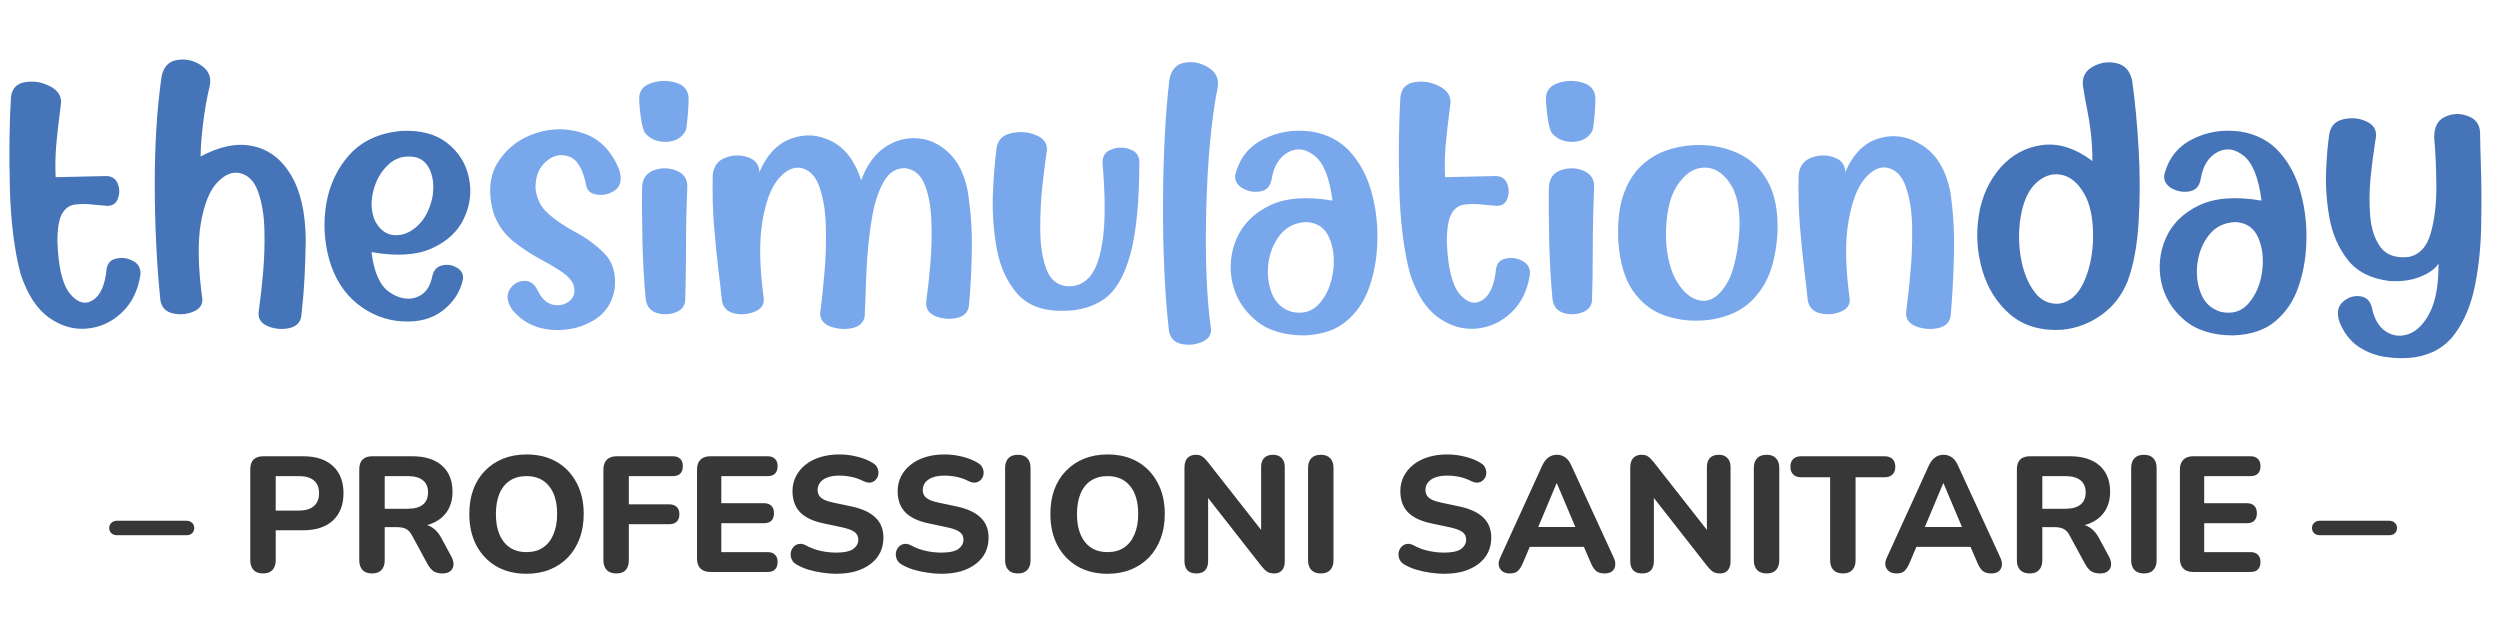 <svg width="362" height="91" viewBox="0 0 362 91" fill="none" xmlns="http://www.w3.org/2000/svg">
<path d="M15.432 38.991C15.545 38.124 16.015 37.606 16.844 37.437C17.673 37.248 18.473 37.361 19.245 37.776C20.017 38.171 20.385 38.812 20.347 39.697C20.008 42.013 19.113 43.859 17.663 45.234C16.232 46.608 14.556 47.39 12.635 47.578C10.714 47.767 8.868 47.239 7.098 45.996C5.347 44.753 3.981 42.663 3.002 39.725C2.079 36.316 1.552 32.088 1.42 27.041C1.307 21.975 1.364 17.644 1.59 14.047C1.74 12.804 2.418 12.088 3.623 11.9C4.829 11.693 5.996 11.871 7.126 12.436C8.275 12.982 8.85 13.774 8.85 14.809C8.793 15.318 8.718 15.93 8.624 16.645C8.454 17.926 8.294 19.376 8.143 20.996C8.012 22.597 7.983 24.15 8.059 25.657L15.488 25.488C16.279 25.544 16.806 25.93 17.07 26.646C17.334 27.343 17.334 28.049 17.07 28.764C16.825 29.461 16.307 29.81 15.516 29.81C14.951 29.772 14.405 29.725 13.878 29.668C12.748 29.518 11.759 29.499 10.912 29.612C10.083 29.706 9.443 30.149 8.991 30.94C8.539 31.712 8.313 33.058 8.313 34.979C8.445 38.689 9.047 41.203 10.121 42.522C11.213 43.84 12.315 44.16 13.426 43.482C14.537 42.785 15.206 41.288 15.432 38.991ZM23.398 11.052C23.699 9.64 24.462 8.849 25.686 8.679C26.91 8.491 28.05 8.745 29.104 9.442C30.159 10.139 30.592 11.08 30.404 12.267C29.952 14.188 29.613 16.109 29.387 18.03C29.161 19.951 29.048 21.495 29.048 22.663C31.835 21.156 34.368 20.657 36.647 21.165C38.944 21.655 40.781 23.058 42.155 25.375C43.53 27.691 44.236 30.817 44.274 34.753C44.218 38.689 44.039 42.013 43.737 44.725C43.7 45.121 43.662 45.488 43.624 45.827C43.474 46.731 42.88 47.296 41.845 47.522C40.828 47.729 39.83 47.644 38.85 47.268C37.871 46.872 37.4 46.222 37.438 45.318C37.457 45.111 37.485 44.876 37.523 44.612C37.711 43.313 37.899 41.627 38.087 39.556C38.276 37.484 38.342 35.375 38.285 33.228C38.229 31.081 37.918 29.245 37.353 27.719C36.807 26.175 35.884 25.28 34.585 25.035C33.492 24.866 32.419 25.365 31.364 26.533C30.309 27.681 29.547 29.621 29.076 32.352C28.605 35.083 28.68 38.736 29.302 43.313C29.34 44.16 28.888 44.772 27.946 45.149C27.004 45.526 26.025 45.601 25.008 45.375C23.991 45.13 23.398 44.509 23.228 43.51C22.701 38.388 22.428 32.879 22.409 26.985C22.39 21.09 22.72 15.779 23.398 11.052ZM62.608 28.595C62.853 27.126 62.758 25.855 62.325 24.781C61.892 23.708 61.195 23.039 60.235 22.776C58.634 22.455 57.288 22.823 56.195 23.877C55.103 24.913 54.378 26.222 54.02 27.804C53.662 29.367 53.756 30.761 54.303 31.985C54.98 33.265 55.894 33.953 57.043 34.047C58.21 34.141 59.321 33.717 60.376 32.776C61.45 31.834 62.193 30.441 62.608 28.595ZM53.794 36.505C54.152 39.405 54.999 41.326 56.336 42.267C57.674 43.19 58.954 43.463 60.178 43.087C61.421 42.691 62.212 41.731 62.551 40.205C62.721 39.226 63.182 38.642 63.935 38.454C64.708 38.247 65.433 38.341 66.111 38.736C66.808 39.113 67.118 39.678 67.043 40.431C66.647 42.258 65.668 43.774 64.105 44.979C62.561 46.166 60.593 46.684 58.201 46.533C55.828 46.382 53.672 45.535 51.732 43.991C49.811 42.428 48.464 40.318 47.692 37.663C46.939 34.989 46.788 32.277 47.24 29.527C47.711 26.759 48.832 24.386 50.602 22.408C52.391 20.431 54.858 19.282 58.003 18.962C60.847 18.811 63.097 19.395 64.755 20.713C66.431 22.032 67.476 23.698 67.89 25.713C68.323 27.71 68.097 29.659 67.212 31.561C66.346 33.463 64.802 34.923 62.58 35.94C60.357 36.957 57.429 37.145 53.794 36.505ZM308.743 11.73C309.157 14.687 309.468 17.973 309.675 21.589C309.882 25.205 309.882 28.717 309.675 32.126C309.468 35.535 308.941 38.388 308.093 40.685C307.246 42.776 305.965 44.424 304.251 45.629C302.556 46.834 300.682 47.541 298.63 47.748C295.579 47.936 293.074 47.211 291.115 45.573C289.176 43.915 287.82 41.778 287.047 39.16C286.275 36.523 286.106 33.849 286.539 31.137C286.972 28.425 288.046 26.099 289.759 24.16C291.417 22.352 293.413 21.297 295.748 20.996C298.102 20.695 300.513 21.467 302.98 23.312C302.961 21.523 302.876 20.092 302.726 19.018C302.594 17.926 302.424 16.862 302.217 15.826C302.01 14.885 301.803 13.717 301.596 12.323C301.502 11.118 301.991 10.223 303.065 9.64C304.157 9.037 305.306 8.877 306.511 9.159C307.716 9.442 308.46 10.299 308.743 11.73ZM292.471 32.211C292.264 34.151 292.349 36.043 292.726 37.889C293.121 39.734 293.78 41.241 294.703 42.409C295.626 43.576 296.803 44.094 298.234 43.962C299.684 43.718 300.824 42.738 301.652 41.025C302.481 39.292 302.952 37.277 303.065 34.979C303.159 31.966 302.735 29.659 301.794 28.058C300.871 26.439 299.731 25.516 298.375 25.29C297.038 25.064 295.795 25.525 294.646 26.674C293.516 27.823 292.791 29.668 292.471 32.211ZM321.54 45.149C323.253 45.526 324.619 45.102 325.636 43.878C326.672 42.654 327.312 41.128 327.557 39.301C327.802 37.474 327.613 35.846 326.992 34.414C326.37 32.983 325.259 32.23 323.658 32.154C322.058 32.23 320.796 32.851 319.873 34.019C318.95 35.186 318.385 36.571 318.178 38.171C317.99 39.753 318.169 41.213 318.715 42.55C319.261 43.868 320.203 44.735 321.54 45.149ZM327.472 29.047C327.039 25.732 326.173 23.567 324.873 22.55C323.574 21.514 322.284 21.354 321.003 22.069C319.741 22.785 318.96 24.075 318.658 25.939C318.47 26.975 317.924 27.569 317.02 27.719C316.116 27.87 315.259 27.719 314.449 27.267C313.658 26.796 313.3 26.166 313.376 25.375C313.959 22.983 315.306 21.25 317.415 20.177C319.543 19.084 321.869 18.708 324.393 19.047C326.766 19.423 328.677 20.44 330.127 22.098C331.578 23.755 332.604 25.77 333.207 28.143C333.828 30.516 334.073 32.964 333.941 35.488C333.847 37.672 333.451 39.744 332.755 41.703C332.058 43.661 330.956 45.271 329.449 46.533C327.943 47.795 325.918 48.473 323.376 48.567C320.4 48.567 318.037 47.823 316.285 46.335C314.534 44.848 313.423 43.021 312.952 40.855C312.5 38.67 312.716 36.552 313.602 34.499C314.506 32.446 316.097 30.864 318.376 29.753C320.673 28.642 323.705 28.407 327.472 29.047ZM359.111 19.103C359.13 20.478 359.168 21.994 359.224 23.651C359.318 26.401 359.337 29.32 359.281 32.408C359.243 35.478 358.951 38.416 358.405 41.222C357.859 44.01 356.898 46.354 355.523 48.256C354.167 50.158 352.228 51.317 349.704 51.731C348.348 51.919 346.954 51.91 345.523 51.703C344.092 51.514 342.774 51.025 341.568 50.234C340.363 49.443 339.431 48.256 338.772 46.674C338.338 45.394 338.48 44.424 339.195 43.765C339.911 43.087 340.74 42.795 341.681 42.889C342.623 42.983 343.216 43.548 343.461 44.584C343.781 46.185 344.45 47.324 345.467 48.002C346.484 48.661 347.585 48.784 348.772 48.369C349.977 47.936 351.004 46.891 351.851 45.234C352.698 43.576 353.113 41.222 353.094 38.171C352.623 38.925 351.729 39.565 350.41 40.092C349.111 40.601 347.642 40.798 346.003 40.685C343.329 40.365 341.314 39.348 339.958 37.635C338.621 35.921 337.736 33.896 337.303 31.561C336.888 29.207 336.728 26.919 336.822 24.697C336.917 22.455 337.077 20.657 337.303 19.301C337.529 18.19 338.207 17.512 339.337 17.267C340.485 17.003 341.568 17.098 342.585 17.549C343.621 18.001 344.111 18.717 344.054 19.696C344.017 19.998 343.969 20.318 343.913 20.657C343.687 22.05 343.47 23.717 343.263 25.657C343.075 27.597 343.056 29.489 343.207 31.335C343.376 33.181 343.875 34.669 344.704 35.798C345.551 36.928 346.898 37.399 348.744 37.211C350.326 36.91 351.399 35.77 351.964 33.793C352.529 31.797 352.802 29.518 352.783 26.956C352.764 24.376 352.661 22.06 352.473 20.007C352.435 18.444 352.953 17.418 354.026 16.928C355.1 16.419 356.192 16.372 357.303 16.787C358.433 17.182 359.036 17.954 359.111 19.103Z" fill="#4674B9"/>
<path d="M74.162 44.838C73.427 43.727 73.295 42.776 73.766 41.985C74.237 41.194 74.906 40.761 75.772 40.685C76.657 40.591 77.344 41.034 77.834 42.013C78.418 43.237 79.171 43.944 80.094 44.132C81.036 44.301 81.836 44.113 82.495 43.567C83.154 43.002 83.343 42.239 83.06 41.279C82.815 40.638 82.307 40.045 81.535 39.499C80.763 38.953 79.849 38.397 78.794 37.832C77.307 37.06 75.857 36.128 74.444 35.036C73.032 33.925 72.024 32.493 71.421 30.742C70.63 27.766 70.894 25.29 72.213 23.312C73.55 21.316 75.386 19.96 77.721 19.244C80.075 18.51 82.382 18.548 84.642 19.357C86.902 20.167 88.569 21.89 89.642 24.527C90.075 25.883 89.915 26.862 89.162 27.465C88.409 28.049 87.552 28.294 86.591 28.199C85.65 28.105 85.085 27.691 84.896 26.956C84.444 24.508 83.606 23.077 82.382 22.663C81.177 22.229 80.047 22.493 78.992 23.453C77.957 24.414 77.476 25.723 77.552 27.38C77.74 28.868 78.371 30.073 79.444 30.996C80.518 31.919 81.751 32.757 83.145 33.51C84.802 34.377 86.243 35.422 87.467 36.646C88.691 37.851 89.209 39.546 89.021 41.731C88.682 43.915 87.561 45.526 85.659 46.561C83.776 47.578 81.723 47.964 79.501 47.72C77.278 47.456 75.499 46.495 74.162 44.838ZM99.699 14.018C99.718 14.376 99.708 14.903 99.671 15.6C99.633 16.278 99.576 16.947 99.501 17.606C99.445 18.265 99.36 18.727 99.247 18.99C98.682 19.988 97.74 20.506 96.422 20.544C95.123 20.563 94.106 20.12 93.371 19.216C93.202 18.915 93.051 18.435 92.919 17.775C92.806 17.116 92.712 16.448 92.637 15.77C92.58 15.073 92.552 14.527 92.552 14.131C92.608 13.077 93.211 12.37 94.36 12.013C95.509 11.636 96.657 11.617 97.806 11.956C98.955 12.276 99.586 12.964 99.699 14.018ZM92.976 27.041C93.07 25.798 93.654 24.998 94.727 24.64C95.819 24.263 96.883 24.282 97.919 24.697C98.974 25.111 99.511 25.864 99.529 26.956C99.398 30.083 99.332 33.152 99.332 36.166C99.332 38.689 99.294 41.166 99.219 43.595C99.124 44.386 98.635 44.942 97.75 45.262C96.883 45.563 95.998 45.582 95.094 45.318C94.209 45.036 93.682 44.405 93.512 43.426C93.286 41.166 93.126 38.473 93.032 35.346C92.957 32.201 92.938 29.433 92.976 27.041ZM103.202 25.346C103.334 24.084 103.946 23.246 105.038 22.832C106.149 22.418 107.241 22.399 108.315 22.776C109.388 23.133 109.935 23.858 109.953 24.951C110.989 22.465 112.505 20.845 114.501 20.092C116.517 19.339 118.494 19.461 120.434 20.459C122.392 21.457 123.814 23.34 124.699 26.109C125.49 23.943 126.63 22.352 128.118 21.335C129.624 20.318 131.216 19.885 132.892 20.035C134.587 20.167 136.093 20.873 137.412 22.154C138.749 23.416 139.653 25.252 140.123 27.663C140.575 30.506 140.773 33.369 140.717 36.25C140.679 39.132 140.538 41.834 140.293 44.358C140.142 45.262 139.549 45.827 138.513 46.053C137.477 46.26 136.47 46.175 135.491 45.799C134.53 45.403 134.069 44.753 134.106 43.849C134.125 43.68 134.144 43.482 134.163 43.256C134.351 41.994 134.53 40.356 134.7 38.341C134.888 36.307 134.944 34.254 134.869 32.182C134.813 30.092 134.502 28.312 133.937 26.843C133.372 25.356 132.43 24.527 131.112 24.358C129.831 24.301 128.805 24.913 128.033 26.194C127.28 27.456 126.715 29.094 126.338 31.109C125.98 33.124 125.726 35.205 125.575 37.352C125.443 39.48 125.359 41.373 125.321 43.03C125.283 44.236 125.246 45.168 125.208 45.827C125.038 46.731 124.417 47.296 123.343 47.522C122.27 47.729 121.225 47.644 120.208 47.268C119.21 46.872 118.729 46.222 118.767 45.318C118.786 45.168 118.805 45.008 118.824 44.838C118.993 43.557 119.172 41.844 119.36 39.697C119.568 37.531 119.643 35.309 119.586 33.03C119.549 30.751 119.247 28.793 118.682 27.154C118.136 25.497 117.204 24.546 115.886 24.301C114.775 24.15 113.692 24.715 112.637 25.996C111.601 27.258 110.848 29.32 110.377 32.182C109.906 35.026 109.982 38.736 110.603 43.313C110.641 44.16 110.189 44.772 109.247 45.149C108.305 45.526 107.326 45.601 106.309 45.375C105.292 45.13 104.699 44.509 104.53 43.51C104.398 42.173 104.247 40.836 104.078 39.499C103.814 37.352 103.588 35.13 103.4 32.832C103.211 30.516 103.145 28.02 103.202 25.346ZM164.983 23.397C164.964 29.216 164.531 33.68 163.683 36.787C162.836 39.895 161.602 42.041 159.983 43.228C158.363 44.396 156.367 44.989 153.994 45.008C151.037 45.064 148.805 44.236 147.299 42.522C145.811 40.808 144.822 38.652 144.333 36.053C143.862 33.435 143.673 30.789 143.768 28.115C143.881 25.44 144.069 23.162 144.333 21.278C144.559 20.186 145.274 19.517 146.48 19.273C147.704 19.009 148.871 19.103 149.982 19.555C151.112 20.007 151.649 20.742 151.593 21.759C151.593 21.872 151.574 22.003 151.536 22.154C151.348 23.397 151.141 25.045 150.915 27.098C150.707 29.15 150.613 31.25 150.632 33.397C150.651 35.525 150.933 37.352 151.48 38.878C152.026 40.384 152.967 41.232 154.305 41.42C155.661 41.59 156.809 41.156 157.751 40.12C158.693 39.066 159.342 37.211 159.7 34.556C160.058 31.881 160.039 28.218 159.644 23.567C159.625 22.606 160.049 21.966 160.915 21.646C161.781 21.307 162.657 21.288 163.542 21.589C164.446 21.872 164.926 22.474 164.983 23.397ZM169.333 11.504C169.597 10.092 170.331 9.282 171.537 9.075C172.761 8.868 173.909 9.103 174.983 9.781C176.056 10.44 176.508 11.363 176.339 12.549C175.416 17.182 174.861 23.039 174.672 30.12C174.484 37.202 174.71 43.049 175.35 47.663C175.407 48.511 174.964 49.132 174.022 49.528C173.1 49.923 172.13 50.017 171.113 49.81C170.096 49.603 169.484 49 169.277 48.002C168.674 42.729 168.382 36.561 168.401 29.499C168.439 22.418 168.749 16.419 169.333 11.504ZM187.017 45.149C188.731 45.526 190.096 45.102 191.113 43.878C192.149 42.654 192.789 41.128 193.034 39.301C193.279 37.474 193.091 35.846 192.469 34.414C191.848 32.983 190.737 32.23 189.136 32.154C187.535 32.23 186.273 32.851 185.35 34.019C184.428 35.186 183.863 36.571 183.655 38.171C183.467 39.753 183.646 41.213 184.192 42.55C184.738 43.868 185.68 44.735 187.017 45.149ZM192.949 29.047C192.516 25.732 191.65 23.567 190.351 22.55C189.051 21.514 187.761 21.354 186.48 22.069C185.219 22.785 184.437 24.075 184.136 25.939C183.947 26.975 183.401 27.569 182.497 27.719C181.593 27.87 180.736 27.719 179.927 27.267C179.136 26.796 178.778 26.166 178.853 25.375C179.437 22.983 180.783 21.25 182.893 20.177C185.021 19.084 187.347 18.708 189.87 19.047C192.243 19.423 194.155 20.44 195.605 22.098C197.055 23.755 198.081 25.77 198.684 28.143C199.305 30.516 199.55 32.964 199.418 35.488C199.324 37.672 198.929 39.744 198.232 41.703C197.535 43.661 196.433 45.271 194.927 46.533C193.42 47.795 191.396 48.473 188.853 48.567C185.878 48.567 183.514 47.823 181.763 46.335C180.011 44.848 178.9 43.021 178.429 40.855C177.977 38.67 178.194 36.552 179.079 34.499C179.983 32.446 181.574 30.864 183.853 29.753C186.151 28.642 189.183 28.407 192.949 29.047ZM216.622 38.991C216.735 38.124 217.206 37.606 218.035 37.437C218.863 37.248 219.664 37.361 220.436 37.776C221.208 38.171 221.575 38.812 221.538 39.697C221.199 42.013 220.304 43.859 218.854 45.234C217.423 46.608 215.747 47.39 213.826 47.578C211.905 47.767 210.059 47.239 208.289 45.996C206.537 44.753 205.172 42.663 204.193 39.725C203.27 36.316 202.742 32.088 202.611 27.041C202.498 21.975 202.554 17.644 202.78 14.047C202.931 12.804 203.609 12.088 204.814 11.9C206.019 11.693 207.187 11.871 208.317 12.436C209.466 12.982 210.04 13.774 210.04 14.809C209.984 15.318 209.908 15.93 209.814 16.645C209.645 17.926 209.485 19.376 209.334 20.996C209.202 22.597 209.174 24.15 209.249 25.657L216.679 25.488C217.47 25.544 217.997 25.93 218.261 26.646C218.524 27.343 218.524 28.049 218.261 28.764C218.016 29.461 217.498 29.81 216.707 29.81C216.142 29.772 215.596 29.725 215.069 29.668C213.939 29.518 212.95 29.499 212.102 29.612C211.274 29.706 210.633 30.149 210.181 30.94C209.729 31.712 209.503 33.058 209.503 34.979C209.635 38.689 210.238 41.203 211.311 42.522C212.404 43.84 213.505 44.16 214.617 43.482C215.728 42.785 216.396 41.288 216.622 38.991ZM231.001 14.018C231.02 14.376 231.01 14.903 230.973 15.6C230.935 16.278 230.879 16.947 230.803 17.606C230.747 18.265 230.662 18.727 230.549 18.99C229.984 19.988 229.042 20.506 227.724 20.544C226.425 20.563 225.408 20.12 224.673 19.216C224.504 18.915 224.353 18.435 224.221 17.775C224.108 17.116 224.014 16.448 223.939 15.77C223.882 15.073 223.854 14.527 223.854 14.131C223.911 13.077 224.513 12.37 225.662 12.013C226.811 11.636 227.96 11.617 229.108 11.956C230.257 12.276 230.888 12.964 231.001 14.018ZM224.278 27.041C224.372 25.798 224.956 24.998 226.029 24.64C227.122 24.263 228.186 24.282 229.221 24.697C230.276 25.111 230.813 25.864 230.832 26.956C230.7 30.083 230.634 33.152 230.634 36.166C230.634 38.689 230.596 41.166 230.521 43.595C230.427 44.386 229.937 44.942 229.052 45.262C228.186 45.563 227.3 45.582 226.396 45.318C225.511 45.036 224.984 44.405 224.814 43.426C224.588 41.166 224.428 38.473 224.334 35.346C224.259 32.201 224.24 29.433 224.278 27.041ZM257.386 33.595C257.197 36.797 256.557 39.33 255.465 41.194C254.373 43.04 252.998 44.367 251.34 45.177C249.683 45.968 247.922 46.382 246.058 46.42C244.193 46.495 242.404 46.203 240.691 45.544C238.996 44.885 237.564 43.718 236.397 42.041C235.248 40.346 234.56 38.002 234.334 35.007C234.203 32.371 234.429 30.158 235.012 28.369C235.615 26.561 236.481 25.12 237.611 24.047C238.76 22.954 240.069 22.173 241.538 21.702C243.007 21.231 244.532 20.996 246.114 20.996C248.073 20.996 249.937 21.401 251.708 22.211C253.478 23.02 254.89 24.358 255.945 26.222C257 28.068 257.48 30.525 257.386 33.595ZM241.227 34.584C241.359 37.22 241.915 39.33 242.894 40.911C243.892 42.493 245.041 43.369 246.34 43.539C247.64 43.689 248.817 42.955 249.872 41.335C250.945 39.716 251.614 37.023 251.877 33.256C251.99 30.224 251.51 27.955 250.436 26.448C249.382 24.922 248.12 24.197 246.651 24.273C245.201 24.329 243.92 25.214 242.809 26.928C241.717 28.623 241.19 31.175 241.227 34.584ZM260.437 25.346C260.569 24.084 261.181 23.246 262.273 22.832C263.384 22.418 264.476 22.399 265.55 22.776C266.623 23.133 267.169 23.858 267.188 24.951C268.337 22.258 269.994 20.61 272.16 20.007C274.326 19.404 276.407 19.762 278.403 21.081C280.418 22.38 281.746 24.574 282.386 27.663C282.838 30.563 283.017 33.67 282.923 36.985C282.848 40.3 282.688 43.247 282.443 45.827C282.273 46.731 281.652 47.296 280.578 47.522C279.524 47.729 278.488 47.644 277.471 47.268C276.454 46.872 275.964 46.222 276.002 45.318C276.021 45.149 276.04 44.951 276.058 44.725C276.247 43.407 276.435 41.674 276.623 39.527C276.831 37.361 276.915 35.149 276.878 32.889C276.84 30.629 276.539 28.689 275.974 27.069C275.428 25.45 274.505 24.518 273.205 24.273C272.094 24.103 271.011 24.659 269.957 25.939C268.902 27.22 268.13 29.292 267.64 32.154C267.151 35.017 267.217 38.736 267.838 43.313C267.894 44.16 267.452 44.772 266.51 45.149C265.569 45.526 264.589 45.601 263.572 45.375C262.555 45.13 261.953 44.509 261.764 43.51C261.633 42.173 261.482 40.836 261.312 39.499C261.049 37.352 260.823 35.13 260.634 32.832C260.446 30.516 260.38 28.02 260.437 25.346Z" fill="#79A7EC"/>
<path d="M16.909 77.497C16.608 77.497 16.346 77.402 16.124 77.212C15.918 77.006 15.815 76.753 15.815 76.451C15.815 76.15 15.918 75.905 16.124 75.715C16.346 75.509 16.608 75.406 16.909 75.406H27.034C27.351 75.406 27.612 75.509 27.818 75.715C28.024 75.905 28.127 76.15 28.127 76.451C28.127 76.753 28.024 77.006 27.818 77.212C27.612 77.402 27.351 77.497 27.034 77.497H16.909ZM38.093 83.035C37.491 83.035 37.031 82.869 36.714 82.536C36.398 82.203 36.239 81.736 36.239 81.134V67.943C36.239 67.325 36.398 66.857 36.714 66.54C37.047 66.224 37.514 66.065 38.117 66.065H43.892C45.762 66.065 47.204 66.54 48.218 67.491C49.232 68.426 49.739 69.733 49.739 71.413C49.739 73.092 49.232 74.407 48.218 75.358C47.204 76.309 45.762 76.784 43.892 76.784H39.923V81.134C39.923 81.736 39.765 82.203 39.448 82.536C39.147 82.869 38.695 83.035 38.093 83.035ZM39.923 73.932H43.274C44.225 73.932 44.946 73.718 45.437 73.29C45.944 72.863 46.198 72.237 46.198 71.413C46.198 70.589 45.944 69.971 45.437 69.559C44.946 69.147 44.225 68.941 43.274 68.941H39.923V73.932ZM53.876 83.035C53.274 83.035 52.815 82.869 52.498 82.536C52.181 82.203 52.022 81.736 52.022 81.134V67.943C52.022 67.325 52.181 66.857 52.498 66.54C52.83 66.224 53.298 66.065 53.9 66.065H59.675C61.545 66.065 62.987 66.517 64.001 67.42C65.015 68.323 65.522 69.583 65.522 71.199C65.522 72.245 65.293 73.148 64.833 73.908C64.374 74.669 63.708 75.255 62.837 75.667C61.981 76.079 60.927 76.285 59.675 76.285L59.866 75.881H60.84C61.506 75.881 62.084 76.047 62.575 76.38C63.082 76.697 63.518 77.188 63.882 77.854L65.356 80.587C65.578 80.983 65.681 81.371 65.665 81.752C65.649 82.132 65.507 82.441 65.237 82.679C64.968 82.916 64.572 83.035 64.049 83.035C63.526 83.035 63.098 82.924 62.765 82.703C62.448 82.481 62.163 82.14 61.91 81.68L59.628 77.474C59.39 77.03 59.097 76.729 58.749 76.57C58.416 76.412 58.004 76.333 57.513 76.333H55.706V81.134C55.706 81.736 55.548 82.203 55.231 82.536C54.93 82.869 54.478 83.035 53.876 83.035ZM55.706 73.671H59.01C59.992 73.671 60.729 73.473 61.22 73.076C61.727 72.68 61.981 72.086 61.981 71.294C61.981 70.517 61.727 69.931 61.22 69.535C60.729 69.139 59.992 68.941 59.01 68.941H55.706V73.671ZM76.228 83.083C74.58 83.083 73.13 82.726 71.878 82.013C70.642 81.284 69.675 80.27 68.978 78.971C68.297 77.672 67.956 76.158 67.956 74.431C67.956 73.116 68.147 71.936 68.527 70.89C68.923 69.828 69.485 68.925 70.214 68.18C70.943 67.42 71.815 66.834 72.829 66.421C73.859 66.01 74.992 65.804 76.228 65.804C77.907 65.804 79.365 66.16 80.601 66.873C81.837 67.586 82.795 68.592 83.477 69.892C84.174 71.175 84.522 72.68 84.522 74.407C84.522 75.723 84.324 76.911 83.928 77.973C83.532 79.034 82.97 79.945 82.241 80.706C81.512 81.466 80.64 82.053 79.626 82.465C78.612 82.877 77.479 83.083 76.228 83.083ZM76.228 79.945C77.162 79.945 77.955 79.731 78.604 79.304C79.27 78.86 79.777 78.226 80.125 77.402C80.49 76.562 80.672 75.572 80.672 74.431C80.672 72.688 80.284 71.341 79.507 70.391C78.731 69.424 77.638 68.941 76.228 68.941C75.308 68.941 74.516 69.155 73.851 69.583C73.185 70.01 72.678 70.636 72.33 71.46C71.981 72.284 71.807 73.275 71.807 74.431C71.807 76.158 72.195 77.513 72.971 78.496C73.748 79.462 74.833 79.945 76.228 79.945ZM89.25 83.035C88.648 83.035 88.18 82.869 87.847 82.536C87.531 82.203 87.372 81.72 87.372 81.086V67.99C87.372 67.372 87.539 66.897 87.871 66.564C88.204 66.231 88.679 66.065 89.297 66.065H97.426C97.901 66.065 98.258 66.192 98.496 66.445C98.749 66.683 98.876 67.032 98.876 67.491C98.876 67.966 98.749 68.331 98.496 68.584C98.258 68.822 97.901 68.941 97.426 68.941H91.056V73.029H96.903C97.378 73.029 97.743 73.156 97.996 73.409C98.25 73.647 98.377 73.996 98.377 74.455C98.377 74.915 98.25 75.271 97.996 75.525C97.743 75.778 97.378 75.905 96.903 75.905H91.056V81.086C91.056 82.385 90.454 83.035 89.25 83.035ZM102.852 82.821C102.234 82.821 101.759 82.655 101.426 82.322C101.094 81.989 100.927 81.514 100.927 80.896V67.99C100.927 67.372 101.094 66.897 101.426 66.564C101.759 66.231 102.234 66.065 102.852 66.065H111.147C111.623 66.065 111.979 66.192 112.217 66.445C112.47 66.683 112.597 67.032 112.597 67.491C112.597 67.966 112.47 68.331 112.217 68.584C111.979 68.822 111.623 68.941 111.147 68.941H104.445V72.863H110.601C111.092 72.863 111.456 72.989 111.694 73.243C111.948 73.481 112.074 73.837 112.074 74.312C112.074 74.788 111.948 75.152 111.694 75.406C111.456 75.643 111.092 75.762 110.601 75.762H104.445V79.945H111.147C111.623 79.945 111.979 80.072 112.217 80.326C112.47 80.563 112.597 80.912 112.597 81.371C112.597 81.847 112.47 82.211 112.217 82.465C111.979 82.703 111.623 82.821 111.147 82.821H102.852ZM121.075 83.083C120.41 83.083 119.728 83.027 119.031 82.916C118.35 82.821 117.692 82.679 117.058 82.489C116.441 82.298 115.886 82.061 115.395 81.775C115.046 81.585 114.801 81.34 114.658 81.039C114.515 80.722 114.46 80.405 114.492 80.088C114.539 79.771 114.658 79.494 114.848 79.256C115.054 79.003 115.308 78.844 115.609 78.781C115.926 78.701 116.274 78.757 116.654 78.947C117.304 79.312 118.009 79.581 118.77 79.755C119.546 79.93 120.315 80.017 121.075 80.017C122.232 80.017 123.056 79.842 123.547 79.494C124.038 79.129 124.284 78.678 124.284 78.139C124.284 77.68 124.11 77.315 123.761 77.046C123.412 76.776 122.802 76.547 121.931 76.356L119.245 75.786C117.724 75.469 116.591 74.93 115.846 74.17C115.117 73.393 114.753 72.379 114.753 71.128C114.753 70.335 114.919 69.614 115.252 68.965C115.585 68.315 116.052 67.752 116.654 67.277C117.257 66.802 117.97 66.437 118.794 66.184C119.633 65.93 120.552 65.804 121.551 65.804C122.438 65.804 123.309 65.915 124.165 66.136C125.021 66.342 125.773 66.651 126.423 67.063C126.74 67.253 126.954 67.499 127.065 67.8C127.191 68.085 127.231 68.378 127.184 68.68C127.152 68.965 127.033 69.218 126.827 69.44C126.637 69.662 126.391 69.805 126.09 69.868C125.789 69.931 125.425 69.86 124.997 69.654C124.474 69.385 123.919 69.186 123.333 69.06C122.747 68.933 122.145 68.87 121.527 68.87C120.861 68.87 120.291 68.957 119.816 69.131C119.356 69.305 119 69.551 118.746 69.868C118.508 70.185 118.389 70.549 118.389 70.961C118.389 71.421 118.556 71.793 118.889 72.078C119.221 72.364 119.8 72.593 120.624 72.767L123.309 73.338C124.862 73.671 126.019 74.209 126.779 74.954C127.54 75.683 127.92 76.65 127.92 77.854C127.92 78.646 127.762 79.367 127.445 80.017C127.128 80.65 126.669 81.197 126.066 81.657C125.464 82.116 124.743 82.473 123.904 82.726C123.064 82.964 122.121 83.083 121.075 83.083ZM136.301 83.083C135.636 83.083 134.955 83.027 134.257 82.916C133.576 82.821 132.919 82.679 132.285 82.489C131.667 82.298 131.112 82.061 130.621 81.775C130.272 81.585 130.027 81.34 129.884 81.039C129.742 80.722 129.686 80.405 129.718 80.088C129.765 79.771 129.884 79.494 130.074 79.256C130.28 79.003 130.534 78.844 130.835 78.781C131.152 78.701 131.5 78.757 131.881 78.947C132.53 79.312 133.235 79.581 133.996 79.755C134.772 79.93 135.541 80.017 136.301 80.017C137.458 80.017 138.282 79.842 138.773 79.494C139.264 79.129 139.51 78.678 139.51 78.139C139.51 77.68 139.336 77.315 138.987 77.046C138.639 76.776 138.029 76.547 137.157 76.356L134.471 75.786C132.95 75.469 131.817 74.93 131.073 74.17C130.344 73.393 129.979 72.379 129.979 71.128C129.979 70.335 130.146 69.614 130.478 68.965C130.811 68.315 131.279 67.752 131.881 67.277C132.483 66.802 133.196 66.437 134.02 66.184C134.86 65.93 135.779 65.804 136.777 65.804C137.664 65.804 138.536 65.915 139.391 66.136C140.247 66.342 141 66.651 141.649 67.063C141.966 67.253 142.18 67.499 142.291 67.8C142.418 68.085 142.457 68.378 142.41 68.68C142.378 68.965 142.259 69.218 142.053 69.44C141.863 69.662 141.618 69.805 141.316 69.868C141.015 69.931 140.651 69.86 140.223 69.654C139.7 69.385 139.146 69.186 138.559 69.06C137.973 68.933 137.371 68.87 136.753 68.87C136.088 68.87 135.517 68.957 135.042 69.131C134.582 69.305 134.226 69.551 133.972 69.868C133.735 70.185 133.616 70.549 133.616 70.961C133.616 71.421 133.782 71.793 134.115 72.078C134.448 72.364 135.026 72.593 135.85 72.767L138.536 73.338C140.088 73.671 141.245 74.209 142.006 74.954C142.766 75.683 143.147 76.65 143.147 77.854C143.147 78.646 142.988 79.367 142.671 80.017C142.354 80.65 141.895 81.197 141.293 81.657C140.691 82.116 139.97 82.473 139.13 82.726C138.29 82.964 137.347 83.083 136.301 83.083ZM147.392 83.035C146.79 83.035 146.33 82.869 146.014 82.536C145.697 82.203 145.538 81.736 145.538 81.134V67.752C145.538 67.15 145.697 66.683 146.014 66.35C146.33 66.017 146.79 65.851 147.392 65.851C147.978 65.851 148.43 66.017 148.747 66.35C149.064 66.683 149.222 67.15 149.222 67.752V81.134C149.222 81.736 149.064 82.203 148.747 82.536C148.446 82.869 147.994 83.035 147.392 83.035ZM160.366 83.083C158.718 83.083 157.269 82.726 156.017 82.013C154.781 81.284 153.814 80.27 153.117 78.971C152.436 77.672 152.095 76.158 152.095 74.431C152.095 73.116 152.285 71.936 152.666 70.89C153.062 69.828 153.624 68.925 154.353 68.18C155.082 67.42 155.953 66.834 156.968 66.421C157.997 66.01 159.13 65.804 160.366 65.804C162.046 65.804 163.504 66.16 164.74 66.873C165.975 67.586 166.934 68.592 167.615 69.892C168.313 71.175 168.661 72.68 168.661 74.407C168.661 75.723 168.463 76.911 168.067 77.973C167.671 79.034 167.108 79.945 166.38 80.706C165.651 81.466 164.779 82.053 163.765 82.465C162.751 82.877 161.618 83.083 160.366 83.083ZM160.366 79.945C161.301 79.945 162.093 79.731 162.743 79.304C163.409 78.86 163.916 78.226 164.264 77.402C164.629 76.562 164.811 75.572 164.811 74.431C164.811 72.688 164.423 71.341 163.646 70.391C162.87 69.424 161.777 68.941 160.366 68.941C159.447 68.941 158.655 69.155 157.99 69.583C157.324 70.01 156.817 70.636 156.468 71.46C156.12 72.284 155.946 73.275 155.946 74.431C155.946 76.158 156.334 77.513 157.11 78.496C157.887 79.462 158.972 79.945 160.366 79.945ZM173.222 83.035C172.668 83.035 172.24 82.885 171.939 82.584C171.654 82.267 171.511 81.823 171.511 81.253V67.705C171.511 67.103 171.654 66.643 171.939 66.326C172.24 66.01 172.636 65.851 173.127 65.851C173.555 65.851 173.88 65.938 174.102 66.113C174.339 66.271 174.609 66.54 174.91 66.921L183.252 77.545H182.611V67.61C182.611 67.055 182.753 66.627 183.038 66.326C183.339 66.01 183.767 65.851 184.322 65.851C184.876 65.851 185.296 66.01 185.581 66.326C185.883 66.627 186.033 67.055 186.033 67.61V81.324C186.033 81.847 185.898 82.267 185.629 82.584C185.36 82.885 184.995 83.035 184.536 83.035C184.092 83.035 183.736 82.948 183.466 82.774C183.213 82.6 182.935 82.322 182.634 81.942L174.316 71.318H174.934V81.253C174.934 81.823 174.791 82.267 174.506 82.584C174.22 82.885 173.793 83.035 173.222 83.035ZM191.26 83.035C190.658 83.035 190.199 82.869 189.882 82.536C189.565 82.203 189.406 81.736 189.406 81.134V67.752C189.406 67.15 189.565 66.683 189.882 66.35C190.199 66.017 190.658 65.851 191.26 65.851C191.847 65.851 192.298 66.017 192.615 66.35C192.932 66.683 193.09 67.15 193.09 67.752V81.134C193.09 81.736 192.932 82.203 192.615 82.536C192.314 82.869 191.862 83.035 191.26 83.035ZM209.09 83.083C208.425 83.083 207.743 83.027 207.046 82.916C206.365 82.821 205.707 82.679 205.073 82.489C204.455 82.298 203.901 82.061 203.41 81.775C203.061 81.585 202.816 81.34 202.673 81.039C202.53 80.722 202.475 80.405 202.507 80.088C202.554 79.771 202.673 79.494 202.863 79.256C203.069 79.003 203.323 78.844 203.624 78.781C203.941 78.701 204.289 78.757 204.669 78.947C205.319 79.312 206.024 79.581 206.785 79.755C207.561 79.93 208.33 80.017 209.09 80.017C210.247 80.017 211.071 79.842 211.562 79.494C212.053 79.129 212.299 78.678 212.299 78.139C212.299 77.68 212.125 77.315 211.776 77.046C211.427 76.776 210.817 76.547 209.946 76.356L207.26 75.786C205.739 75.469 204.606 74.93 203.861 74.17C203.132 73.393 202.768 72.379 202.768 71.128C202.768 70.335 202.934 69.614 203.267 68.965C203.6 68.315 204.067 67.752 204.669 67.277C205.272 66.802 205.985 66.437 206.809 66.184C207.648 65.93 208.567 65.804 209.566 65.804C210.453 65.804 211.324 65.915 212.18 66.136C213.036 66.342 213.788 66.651 214.438 67.063C214.755 67.253 214.969 67.499 215.08 67.8C215.206 68.085 215.246 68.378 215.199 68.68C215.167 68.965 215.048 69.218 214.842 69.44C214.652 69.662 214.406 69.805 214.105 69.868C213.804 69.931 213.44 69.86 213.012 69.654C212.489 69.385 211.934 69.186 211.348 69.06C210.762 68.933 210.16 68.87 209.542 68.87C208.876 68.87 208.306 68.957 207.831 69.131C207.371 69.305 207.014 69.551 206.761 69.868C206.523 70.185 206.404 70.549 206.404 70.961C206.404 71.421 206.571 71.793 206.904 72.078C207.236 72.364 207.815 72.593 208.639 72.767L211.324 73.338C212.877 73.671 214.034 74.209 214.794 74.954C215.555 75.683 215.935 76.65 215.935 77.854C215.935 78.646 215.777 79.367 215.46 80.017C215.143 80.65 214.684 81.197 214.081 81.657C213.479 82.116 212.758 82.473 211.919 82.726C211.079 82.964 210.136 83.083 209.09 83.083ZM218.64 83.035C218.196 83.035 217.832 82.932 217.547 82.726C217.277 82.52 217.103 82.243 217.024 81.894C216.96 81.546 217.032 81.157 217.238 80.73L223.322 67.396C223.576 66.857 223.877 66.469 224.225 66.231C224.574 65.978 224.978 65.851 225.437 65.851C225.897 65.851 226.301 65.978 226.65 66.231C226.998 66.469 227.291 66.857 227.529 67.396L233.661 80.73C233.867 81.157 233.938 81.554 233.875 81.918C233.827 82.267 233.669 82.544 233.4 82.75C233.13 82.94 232.782 83.035 232.354 83.035C231.815 83.035 231.395 82.908 231.094 82.655C230.809 82.401 230.555 82.005 230.334 81.466L228.908 78.163L230.381 79.185H220.47L221.944 78.163L220.541 81.466C220.304 82.021 220.05 82.425 219.781 82.679C219.527 82.916 219.147 83.035 218.64 83.035ZM225.39 69.987L222.348 77.236L221.706 76.309H229.145L228.503 77.236L225.437 69.987H225.39ZM237.771 83.035C237.217 83.035 236.789 82.885 236.488 82.584C236.203 82.267 236.06 81.823 236.06 81.253V67.705C236.06 67.103 236.203 66.643 236.488 66.326C236.789 66.01 237.185 65.851 237.676 65.851C238.104 65.851 238.429 65.938 238.651 66.113C238.888 66.271 239.158 66.54 239.459 66.921L247.801 77.545H247.159V67.61C247.159 67.055 247.302 66.627 247.587 66.326C247.888 66.01 248.316 65.851 248.871 65.851C249.425 65.851 249.845 66.01 250.13 66.326C250.432 66.627 250.582 67.055 250.582 67.61V81.324C250.582 81.847 250.447 82.267 250.178 82.584C249.909 82.885 249.544 83.035 249.085 83.035C248.641 83.035 248.284 82.948 248.015 82.774C247.762 82.6 247.484 82.322 247.183 81.942L238.865 71.318H239.482V81.253C239.482 81.823 239.34 82.267 239.055 82.584C238.769 82.885 238.342 83.035 237.771 83.035ZM255.809 83.035C255.207 83.035 254.748 82.869 254.431 82.536C254.114 82.203 253.955 81.736 253.955 81.134V67.752C253.955 67.15 254.114 66.683 254.431 66.35C254.748 66.017 255.207 65.851 255.809 65.851C256.396 65.851 256.847 66.017 257.164 66.35C257.481 66.683 257.639 67.15 257.639 67.752V81.134C257.639 81.736 257.481 82.203 257.164 82.536C256.863 82.869 256.411 83.035 255.809 83.035ZM266.858 83.035C266.256 83.035 265.797 82.869 265.48 82.536C265.163 82.203 265.004 81.736 265.004 81.134V69.107H260.798C260.306 69.107 259.926 68.973 259.657 68.703C259.387 68.434 259.253 68.061 259.253 67.586C259.253 67.095 259.387 66.723 259.657 66.469C259.926 66.2 260.306 66.065 260.798 66.065H272.895C273.387 66.065 273.767 66.2 274.036 66.469C274.306 66.723 274.44 67.095 274.44 67.586C274.44 68.061 274.306 68.434 274.036 68.703C273.767 68.973 273.387 69.107 272.895 69.107H268.688V81.134C268.688 81.736 268.53 82.203 268.213 82.536C267.912 82.869 267.46 83.035 266.858 83.035ZM274.624 83.035C274.18 83.035 273.816 82.932 273.531 82.726C273.261 82.52 273.087 82.243 273.008 81.894C272.944 81.546 273.016 81.157 273.222 80.73L279.306 67.396C279.56 66.857 279.861 66.469 280.209 66.231C280.558 65.978 280.962 65.851 281.422 65.851C281.881 65.851 282.285 65.978 282.634 66.231C282.982 66.469 283.276 66.857 283.513 67.396L289.645 80.73C289.851 81.157 289.923 81.554 289.859 81.918C289.812 82.267 289.653 82.544 289.384 82.75C289.114 82.94 288.766 83.035 288.338 83.035C287.799 83.035 287.379 82.908 287.078 82.655C286.793 82.401 286.54 82.005 286.318 81.466L284.892 78.163L286.365 79.185H276.454L277.928 78.163L276.525 81.466C276.288 82.021 276.034 82.425 275.765 82.679C275.511 82.916 275.131 83.035 274.624 83.035ZM281.374 69.987L278.332 77.236L277.69 76.309H285.129L284.488 77.236L281.422 69.987H281.374ZM293.898 83.035C293.296 83.035 292.836 82.869 292.519 82.536C292.203 82.203 292.044 81.736 292.044 81.134V67.943C292.044 67.325 292.203 66.857 292.519 66.54C292.852 66.224 293.32 66.065 293.922 66.065H299.697C301.567 66.065 303.009 66.517 304.023 67.42C305.037 68.323 305.544 69.583 305.544 71.199C305.544 72.245 305.314 73.148 304.855 73.908C304.395 74.669 303.73 75.255 302.858 75.667C302.003 76.079 300.949 76.285 299.697 76.285L299.887 75.881H300.862C301.527 75.881 302.106 76.047 302.597 76.38C303.104 76.697 303.54 77.188 303.904 77.854L305.378 80.587C305.6 80.983 305.703 81.371 305.687 81.752C305.671 82.132 305.528 82.441 305.259 82.679C304.99 82.916 304.594 83.035 304.071 83.035C303.548 83.035 303.12 82.924 302.787 82.703C302.47 82.481 302.185 82.14 301.932 81.68L299.65 77.474C299.412 77.03 299.119 76.729 298.77 76.57C298.438 76.412 298.026 76.333 297.534 76.333H295.728V81.134C295.728 81.736 295.57 82.203 295.253 82.536C294.952 82.869 294.5 83.035 293.898 83.035ZM295.728 73.671H299.032C300.014 73.671 300.751 73.473 301.242 73.076C301.749 72.68 302.003 72.086 302.003 71.294C302.003 70.517 301.749 69.931 301.242 69.535C300.751 69.139 300.014 68.941 299.032 68.941H295.728V73.671ZM310.447 83.035C309.845 83.035 309.386 82.869 309.069 82.536C308.752 82.203 308.593 81.736 308.593 81.134V67.752C308.593 67.15 308.752 66.683 309.069 66.35C309.386 66.017 309.845 65.851 310.447 65.851C311.034 65.851 311.485 66.017 311.802 66.35C312.119 66.683 312.277 67.15 312.277 67.752V81.134C312.277 81.736 312.119 82.203 311.802 82.536C311.501 82.869 311.049 83.035 310.447 83.035ZM317.575 82.821C316.957 82.821 316.481 82.655 316.149 82.322C315.816 81.989 315.649 81.514 315.649 80.896V67.99C315.649 67.372 315.816 66.897 316.149 66.564C316.481 66.231 316.957 66.065 317.575 66.065H325.87C326.345 66.065 326.701 66.192 326.939 66.445C327.193 66.683 327.319 67.032 327.319 67.491C327.319 67.966 327.193 68.331 326.939 68.584C326.701 68.822 326.345 68.941 325.87 68.941H319.167V72.863H325.323C325.814 72.863 326.179 72.989 326.416 73.243C326.67 73.481 326.797 73.837 326.797 74.312C326.797 74.788 326.67 75.152 326.416 75.406C326.179 75.643 325.814 75.762 325.323 75.762H319.167V79.945H325.87C326.345 79.945 326.701 80.072 326.939 80.326C327.193 80.563 327.319 80.912 327.319 81.371C327.319 81.847 327.193 82.211 326.939 82.465C326.701 82.703 326.345 82.821 325.87 82.821H317.575ZM335.87 77.497C335.569 77.497 335.308 77.402 335.086 77.212C334.88 77.006 334.777 76.753 334.777 76.451C334.777 76.15 334.88 75.905 335.086 75.715C335.308 75.509 335.569 75.406 335.87 75.406H345.995C346.312 75.406 346.574 75.509 346.78 75.715C346.986 75.905 347.089 76.15 347.089 76.451C347.089 76.753 346.986 77.006 346.78 77.212C346.574 77.402 346.312 77.497 345.995 77.497H335.87Z" fill="#373737"/>
</svg>

